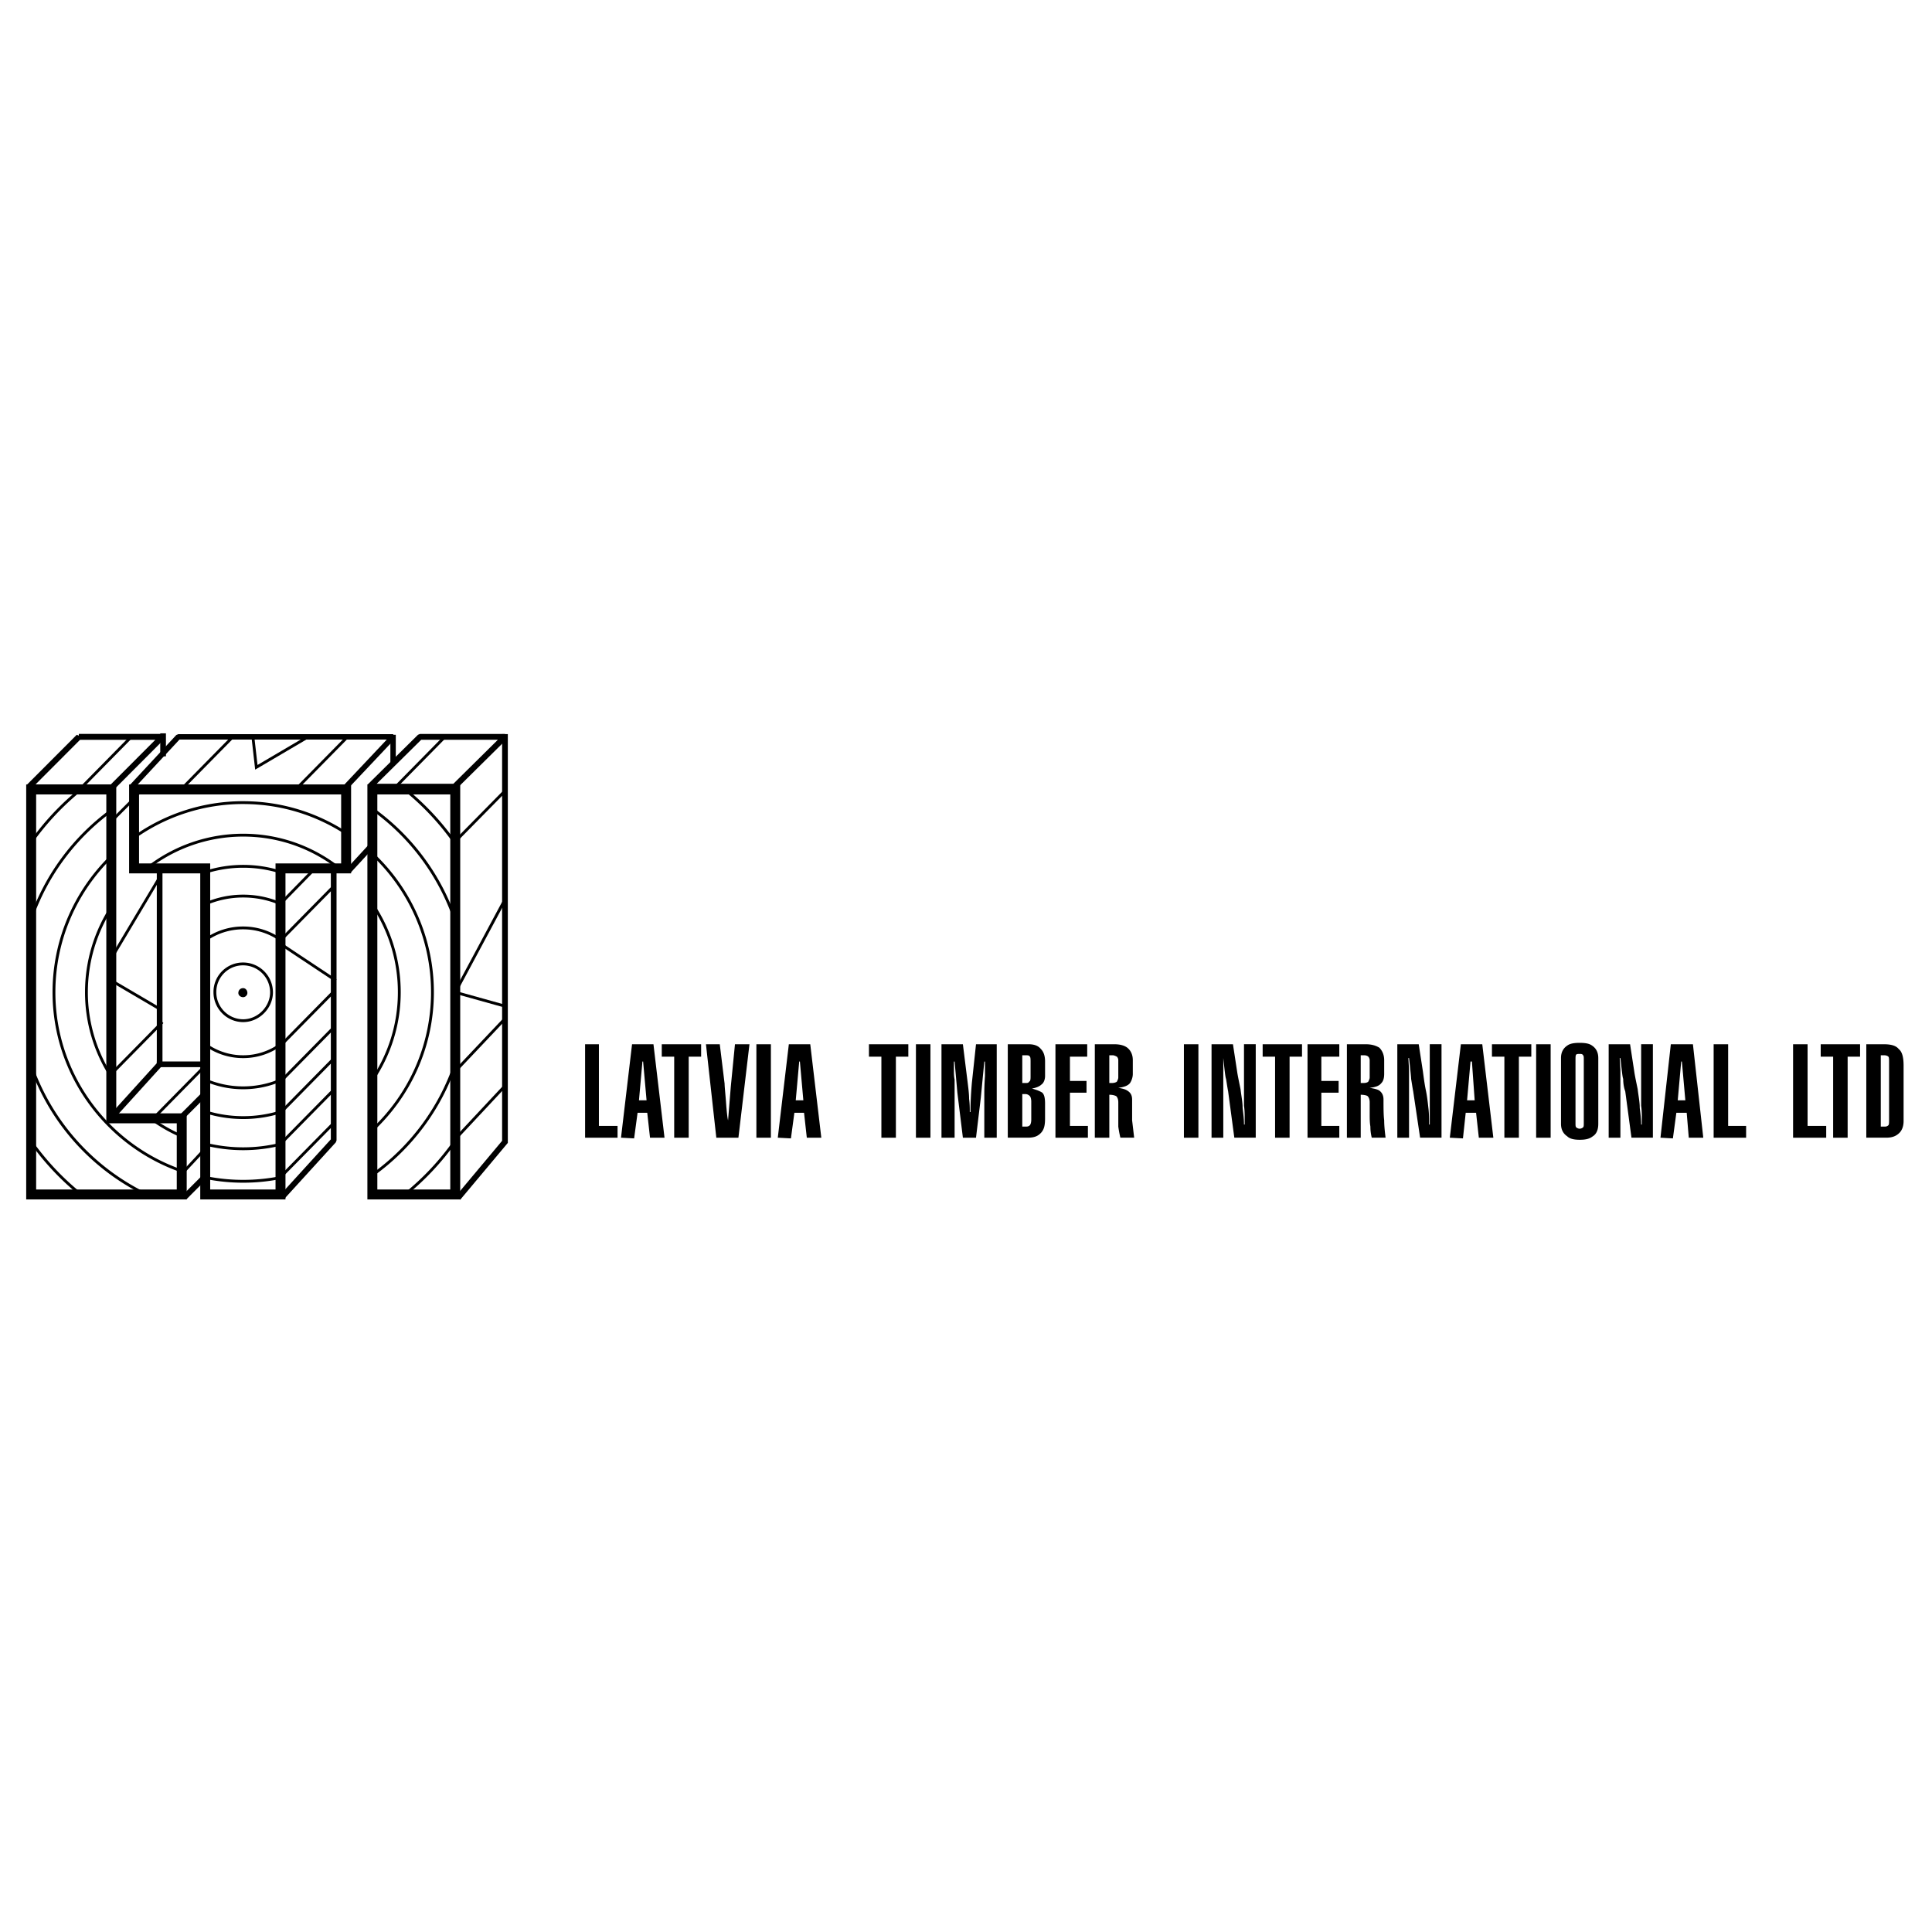 <svg xmlns="http://www.w3.org/2000/svg" width="2500" height="2500" viewBox="0 0 192.756 192.756"><path fill-rule="evenodd" clip-rule="evenodd" fill="#fff" d="M0 0h192.756v192.756H0V0z"/><path fill="none" stroke="#000" stroke-width=".567" stroke-linecap="square" stroke-miterlimit="2.613" d="M15.927 106.186h4.548"/><path fill="none" stroke="#000" stroke-width=".567" stroke-linejoin="bevel" stroke-miterlimit="2.613" d="M34.739 86.916l2.481-2.694"/><path fill="none" stroke="#000" stroke-width=".539" stroke-miterlimit="2.613" d="M39.218 73.309v2.97"/><path fill="none" stroke="#000" stroke-width=".567" stroke-linecap="square" stroke-miterlimit="2.613" d="M15.927 86.639v19.547l-4.823 5.318M16.272 73.447v1.727"/><path fill="none" stroke="#000" stroke-width=".567" stroke-miterlimit="2.613" d="M18.063 111.504l2.412-2.418"/><path fill="none" stroke="#000" stroke-width=".567" stroke-linejoin="bevel" stroke-miterlimit="2.613" d="M18.408 119.447l2.067-2.072"/><path fill="none" stroke="#000" stroke-width=".57" stroke-linejoin="bevel" stroke-miterlimit="2.613" d="M33.292 86.639v27.144l-5.099 5.594"/><path fill="none" stroke="#000" stroke-width=".57" stroke-miterlimit="2.613" d="M50.381 73.24v40.682l-4.685 5.594"/><path fill="none" stroke="#000" stroke-width=".581" stroke-linejoin="bevel" stroke-miterlimit="2.613" d="M41.906 73.516h8.475l-5.03 4.973h-8.476l5.031-4.973z"/><path fill="none" stroke="#000" stroke-width=".542" stroke-linecap="square" stroke-linejoin="bevel" stroke-miterlimit="2.613" d="M17.788 73.516h21.43l-4.754 5.042H13.102l4.686-5.042z"/><path fill="none" stroke="#000" stroke-width=".587" stroke-linejoin="bevel" stroke-miterlimit="2.613" d="M7.865 73.517h8.338l-5.031 5.042H2.834l5.031-5.042z"/><path d="M24.265 96.171a2.84 2.84 0 0 1 2.825 2.831c0 1.52-1.309 2.832-2.825 2.832-1.585 0-2.825-1.312-2.825-2.832a2.797 2.797 0 0 1 2.825-2.831M24.265 92.579c1.382 0 2.669.439 3.721 1.189m0 10.451a6.338 6.338 0 0 1-3.721 1.207 6.362 6.362 0 0 1-3.79-1.236m0-10.392a6.41 6.41 0 0 1 3.79-1.219m0-3.177c1.319 0 2.577.272 3.721.764m0 17.605a9.5 9.5 0 0 1-7.511-.025m0-17.554a9.468 9.468 0 0 1 3.79-.79M24.265 83.324c3.612 0 6.934 1.24 9.573 3.315m3.313 3.563a15.678 15.678 0 0 1 2.687 8.8c0 3.232-.991 6.248-2.687 8.75m-9.165 6.408a15.47 15.47 0 0 1-3.721.451 15.54 15.54 0 0 1-3.79-.467m-2.343-.79a15.64 15.64 0 0 1-3.108-1.781m-3.92-4.167a15.47 15.47 0 0 1-2.48-8.404c0-3.108.912-6.01 2.48-8.453m3.563-3.91a15.528 15.528 0 0 1 9.598-3.315" fill="none" stroke="#000" stroke-width=".283" stroke-miterlimit="2.613"/><path d="M24.265 80.078c3.782 0 7.31 1.124 10.268 3.054m2.618 2.056c3.686 3.457 5.995 8.371 5.995 13.813 0 5.408-2.309 10.307-5.995 13.754m-9.165 4.733a18.866 18.866 0 0 1-3.721.369c-1.297 0-2.565-.131-3.79-.383m-2.343-.642c-7.406-2.557-12.748-9.605-12.748-17.83 0-5.305 2.194-10.108 5.719-13.549m2.274-1.899a18.74 18.74 0 0 1 10.888-3.477m9.631-1.311c.214.104.426.212.637.322m2.618 1.611a22.61 22.61 0 0 1 8.269 11.14m0 14.294a22.578 22.578 0 0 1-8.269 11.109m-22.564 1.928A22.588 22.588 0 0 1 3.11 106.324m0-14.677a22.581 22.581 0 0 1 7.993-10.784m2.274-1.463c.398-.223.803-.436 1.215-.635M40.408 78.766a26.25 26.25 0 0 1 5.012 5.372m0 29.678a26.275 26.275 0 0 1-5.004 5.354m-32.357 0a26.23 26.23 0 0 1-4.949-5.262m0-29.863a26.254 26.254 0 0 1 4.957-5.28" fill="none" stroke="#000" stroke-width=".283" stroke-miterlimit="2.613"/><path d="M24.265 98.727c.138 0 .276.139.276.346 0 .137-.138.275-.276.275-.207 0-.344-.139-.344-.275 0-.208.138-.346.344-.346z" fill-rule="evenodd" clip-rule="evenodd"/><path d="M24.265 98.727c.138 0 .276.139.276.346 0 .137-.138.275-.276.275-.207 0-.344-.139-.344-.275 0-.208.138-.346.344-.346m0-12.295c1.293 0 2.544.2 3.721.57m0 23.939a12.485 12.485 0 0 1-3.721.562 12.54 12.54 0 0 1-3.79-.584m0-23.894a12.39 12.39 0 0 1 3.79-.593" fill="none" stroke="#000" stroke-width=".283" stroke-miterlimit="2.613"/><path d="M3.11 78.766h7.993v32.807h7.029v7.598H3.11V78.766zm34.041 0h8.269v40.404h-8.269V78.766zm-16.676 0h14.057v7.874h-6.546v32.531h-7.511V86.639h-7.098v-7.874h7.098v.001z" fill="none" stroke="#000" stroke-width=".992" stroke-miterlimit="2.613"/><path d="M7.934 78.766l5.168-5.25m4.961 5.25l5.168-5.25m6.271 5.25l5.168-5.25m4.548 5.25l5.168-5.25m1.034 10.43l5.099-5.18" fill="none" stroke="#000" stroke-width=".283" stroke-miterlimit="2.613"/><path d="M45.42 113.645l5.099-5.455m-5.099-1.313l5.099-5.389" fill="none" stroke="#000" stroke-width=".285" stroke-miterlimit="2.613"/><path d="M27.986 117.443l5.168-5.248m-5.168 1.934l5.168-5.25m-5.168 2.142l5.168-5.25m-5.168 2.141l5.168-5.248m-5.168 1.656l5.168-5.248m-5.168-5.25l5.168-5.249m-22.05 18.579l5.099-5.18m-.827 9.532l5.099-5.18m-9.371-24.381l2.274-2.279m14.608 10.498l3.445-3.522" fill="none" stroke="#000" stroke-width=".284" stroke-miterlimit="2.613"/><path d="M27.986 94.167l5.513 3.661m16.882 2.557l-4.961-1.383 4.961-9.254m-34.454-2.211l-4.824 8.081m.001 2.21l4.824 2.832m9.302-27.144l.345 3.039 5.168-3.039" fill="none" stroke="#000" stroke-width=".283" stroke-miterlimit="2.613"/><path d="M61.614 113.508h-3.239v-9.324h1.378v8.148h1.86v1.176h.001zm2.136-3.731h.758l-.344-3.867h-.069l-.345 3.867zm-1.792 3.731l1.102-9.324h2.136l1.103 9.324h-1.447l-.276-2.486h-.965l-.345 2.555-1.308-.069zm4.066-9.324h3.928v1.242h-1.24v8.082h-1.447v-8.082h-1.24v-1.242h-.001zm4.41 0h1.378l.482 3.936c0 .277.069.898.138 1.797.069.967.138 1.588.207 1.863l.275-3.383.414-4.213h1.447l-1.102 9.324h-2.205l-1.034-9.324zm6.478 9.324h-1.447v-9.324h1.447v9.324zm2.48-3.731h.758l-.344-3.867h-.069l-.345 3.867zm-1.791 3.731l1.102-9.324h2.137l1.103 9.324h-1.447l-.276-2.486h-.964l-.345 2.555-1.31-.069zm9.095-9.324h3.928v1.242h-1.241v8.082h-1.447v-8.082h-1.241v-1.242h.001zm6.134 9.324h-1.447v-9.324h1.447v9.324zm4.547 0h-1.309l-.551-4.49-.275-3.107h-.069v1.035c0 .484.069.76.069.76v5.803h-1.31v-9.324h2.136l.482 3.867c.069.553.138 1.105.138 1.588.069.484.069.967.069 1.312h.068c0-1.105.069-2.072.138-2.9l.414-3.867h2.068v9.324h-1.24v-4.283c0-.346 0-.967.068-1.865v-1.449h-.068l-.346 3.592-.482 4.004zm4.617-8.221v2.764h.344c.139 0 .277 0 .346-.139.137-.068.137-.275.137-.553v-1.381c0-.275 0-.484-.068-.553-.068-.139-.207-.139-.414-.139h-.345v.001zm-1.447 8.221v-9.324h2.068c.551 0 .963.137 1.24.482.275.277.412.691.412 1.244v1.449c0 .346-.137.691-.344.83-.207.207-.551.344-.965.414.482.137.826.275 1.033.414.207.207.275.553.275 1.105v1.449c0 .623-.068 1.037-.344 1.383-.346.414-.758.553-1.379.553h-1.996v.001zm1.447-4.352v3.246h.275c.207 0 .346 0 .482-.139.068-.068.139-.275.139-.553v-1.795c0-.277-.07-.484-.139-.553a.62.62 0 0 0-.482-.207h-.275v.001zm6.547 4.352h-3.238v-9.324h3.168v1.242h-1.723v2.418h1.654v1.174h-1.654v3.314h1.793v1.176zm2.135 0h-1.445v-9.324h1.928c.621 0 1.035.137 1.311.344.344.277.551.691.551 1.244v1.381c0 .346-.139.691-.275.898-.207.275-.621.414-1.172.482.414.07.689.139.896.277.344.207.482.484.482.898v2.07c.068.553.137 1.176.205 1.729h-1.377a10.967 10.967 0 0 1-.207-1.105v-1.244-.621-.553c0-.275-.068-.482-.207-.621-.137-.068-.344-.139-.689-.139v4.284h-.001zm0-8.221v2.764h.277c.205 0 .412-.068.482-.139.068-.139.137-.275.137-.414v-1.727a.527.527 0 0 0-.137-.346c-.139-.068-.277-.139-.414-.139h-.345v.001zm8.89 8.221h-1.447v-9.324h1.447v9.324zm1.309-9.324h2.137l.412 2.693c.07.482.207 1.105.346 1.795.068.623.207 1.244.207 1.865.068.553.137 1.105.137 1.658h.068v-.553c0-.414 0-.898-.068-1.312v-6.147h1.172v9.324h-2.137l-.619-4.629c-.07-.346-.139-.828-.207-1.242-.068-.139-.139-.83-.275-2.072V113.508h-1.172v-9.324h-.001zm5.1 0h3.928v1.242h-1.24v8.082h-1.447v-8.082h-1.24v-1.242h-.001zm7.648 9.324h-3.17v-9.324h3.17v1.242h-1.791v2.418h1.723v1.174h-1.723v3.314h1.791v1.176zm2.137 0h-1.379v-9.324h1.861c.619 0 1.033.137 1.377.344.275.277.482.691.482 1.244v1.381c0 .346-.068.691-.275.898-.207.275-.551.414-1.172.482.414.07.758.139.965.277.275.207.414.484.414.898 0 .828 0 1.52.068 2.07 0 .553.07 1.176.139 1.729h-1.379a4.399 4.399 0 0 1-.137-1.105c-.07-.414-.07-.83-.07-1.244v-.621-.553c0-.275-.068-.482-.205-.621-.07-.068-.346-.139-.689-.139v4.284zm0-8.221v2.764h.275c.275 0 .414-.068.482-.139.068-.139.137-.275.137-.414v-1.727c0-.139-.068-.277-.137-.346s-.207-.139-.414-.139h-.343v.001zm3.652-1.103h2.135l.414 2.693c.068.482.139 1.105.275 1.795.139.623.207 1.244.275 1.865.07.553.07 1.105.07 1.658h.068v-.553-1.312-6.147h1.172v9.324h-2.137l-.689-4.629c-.068-.346-.137-.828-.207-1.242 0-.139-.068-.83-.207-2.072h-.068l.068 1.174v6.77h-1.17v-9.324h.001zm6.959 5.593h.758l-.275-3.867h-.139l-.344 3.867zm-1.723 3.731l1.104-9.324h2.135l1.104 9.324h-1.447l-.275-2.486h-1.035l-.275 2.555-1.311-.069zm4.204-9.324h3.928v1.242h-1.24v8.082h-1.447v-8.082h-1.24v-1.242h-.001zm5.857 9.324h-1.447v-9.324h1.447v9.324zm2.48-7.805v6.354c0 .207 0 .346.068.414.07.07.207.139.346.139a.517.517 0 0 0 .344-.139c.068-.068.068-.207.068-.414v-6.354c0-.209 0-.346-.068-.416-.068-.137-.207-.137-.344-.137-.139 0-.275 0-.346.068-.068.069-.068.276-.068.485zm-1.447 6.422v-6.561c0-.553.207-.967.621-1.244.275-.207.689-.275 1.24-.275s.965.068 1.24.275c.414.277.619.691.619 1.244v6.561c0 .623-.205 1.037-.551 1.244-.344.275-.758.346-1.309.346-.482 0-.965-.07-1.24-.346-.413-.277-.62-.691-.62-1.244zm4.756-7.941h2.135l.414 2.693c.068.482.207 1.105.346 1.795.068.623.205 1.244.205 1.865.07.553.139 1.105.139 1.658h.068v-.553c0-.414 0-.898-.068-1.312v-6.147h1.172v9.324h-2.137l-.621-4.629c-.137-.346-.205-.828-.205-1.242-.07-.139-.139-.83-.277-2.072h-.069l.068 1.174v6.77h-1.17v-9.324zm6.891 5.593h.758l-.344-3.867h-.07l-.344 3.867zm-1.723 3.731l1.033-9.324h2.205l1.033 9.324h-1.447l-.207-2.486h-1.033l-.344 2.555-1.24-.069zm8.545 0h-3.24v-9.324h1.447v8.148h1.793v1.176zm7.992 0h-3.307v-9.324h1.447v8.148h1.859v1.176h.001zm-.551-9.324h3.928v1.242h-1.24v8.082h-1.447v-8.082h-1.24v-1.242h-.001zm4.549 9.324v-9.324h1.723c.758 0 1.24.137 1.516.482.344.277.482.828.482 1.658v5.525c0 .482-.139.898-.414 1.174-.344.346-.758.484-1.309.484h-1.998v.001zm1.445-8.221v7.115h.346c.139 0 .275 0 .414-.139.068-.068.068-.275.068-.553v-5.732c0-.275 0-.484-.068-.553-.07-.068-.207-.139-.414-.139h-.346v.001z" fill-rule="evenodd" clip-rule="evenodd"/><path fill="none" stroke="#000" stroke-width=".283" stroke-linejoin="bevel" stroke-miterlimit="2.613" d="M18.408 116.822l1.929-2.072"/></svg>